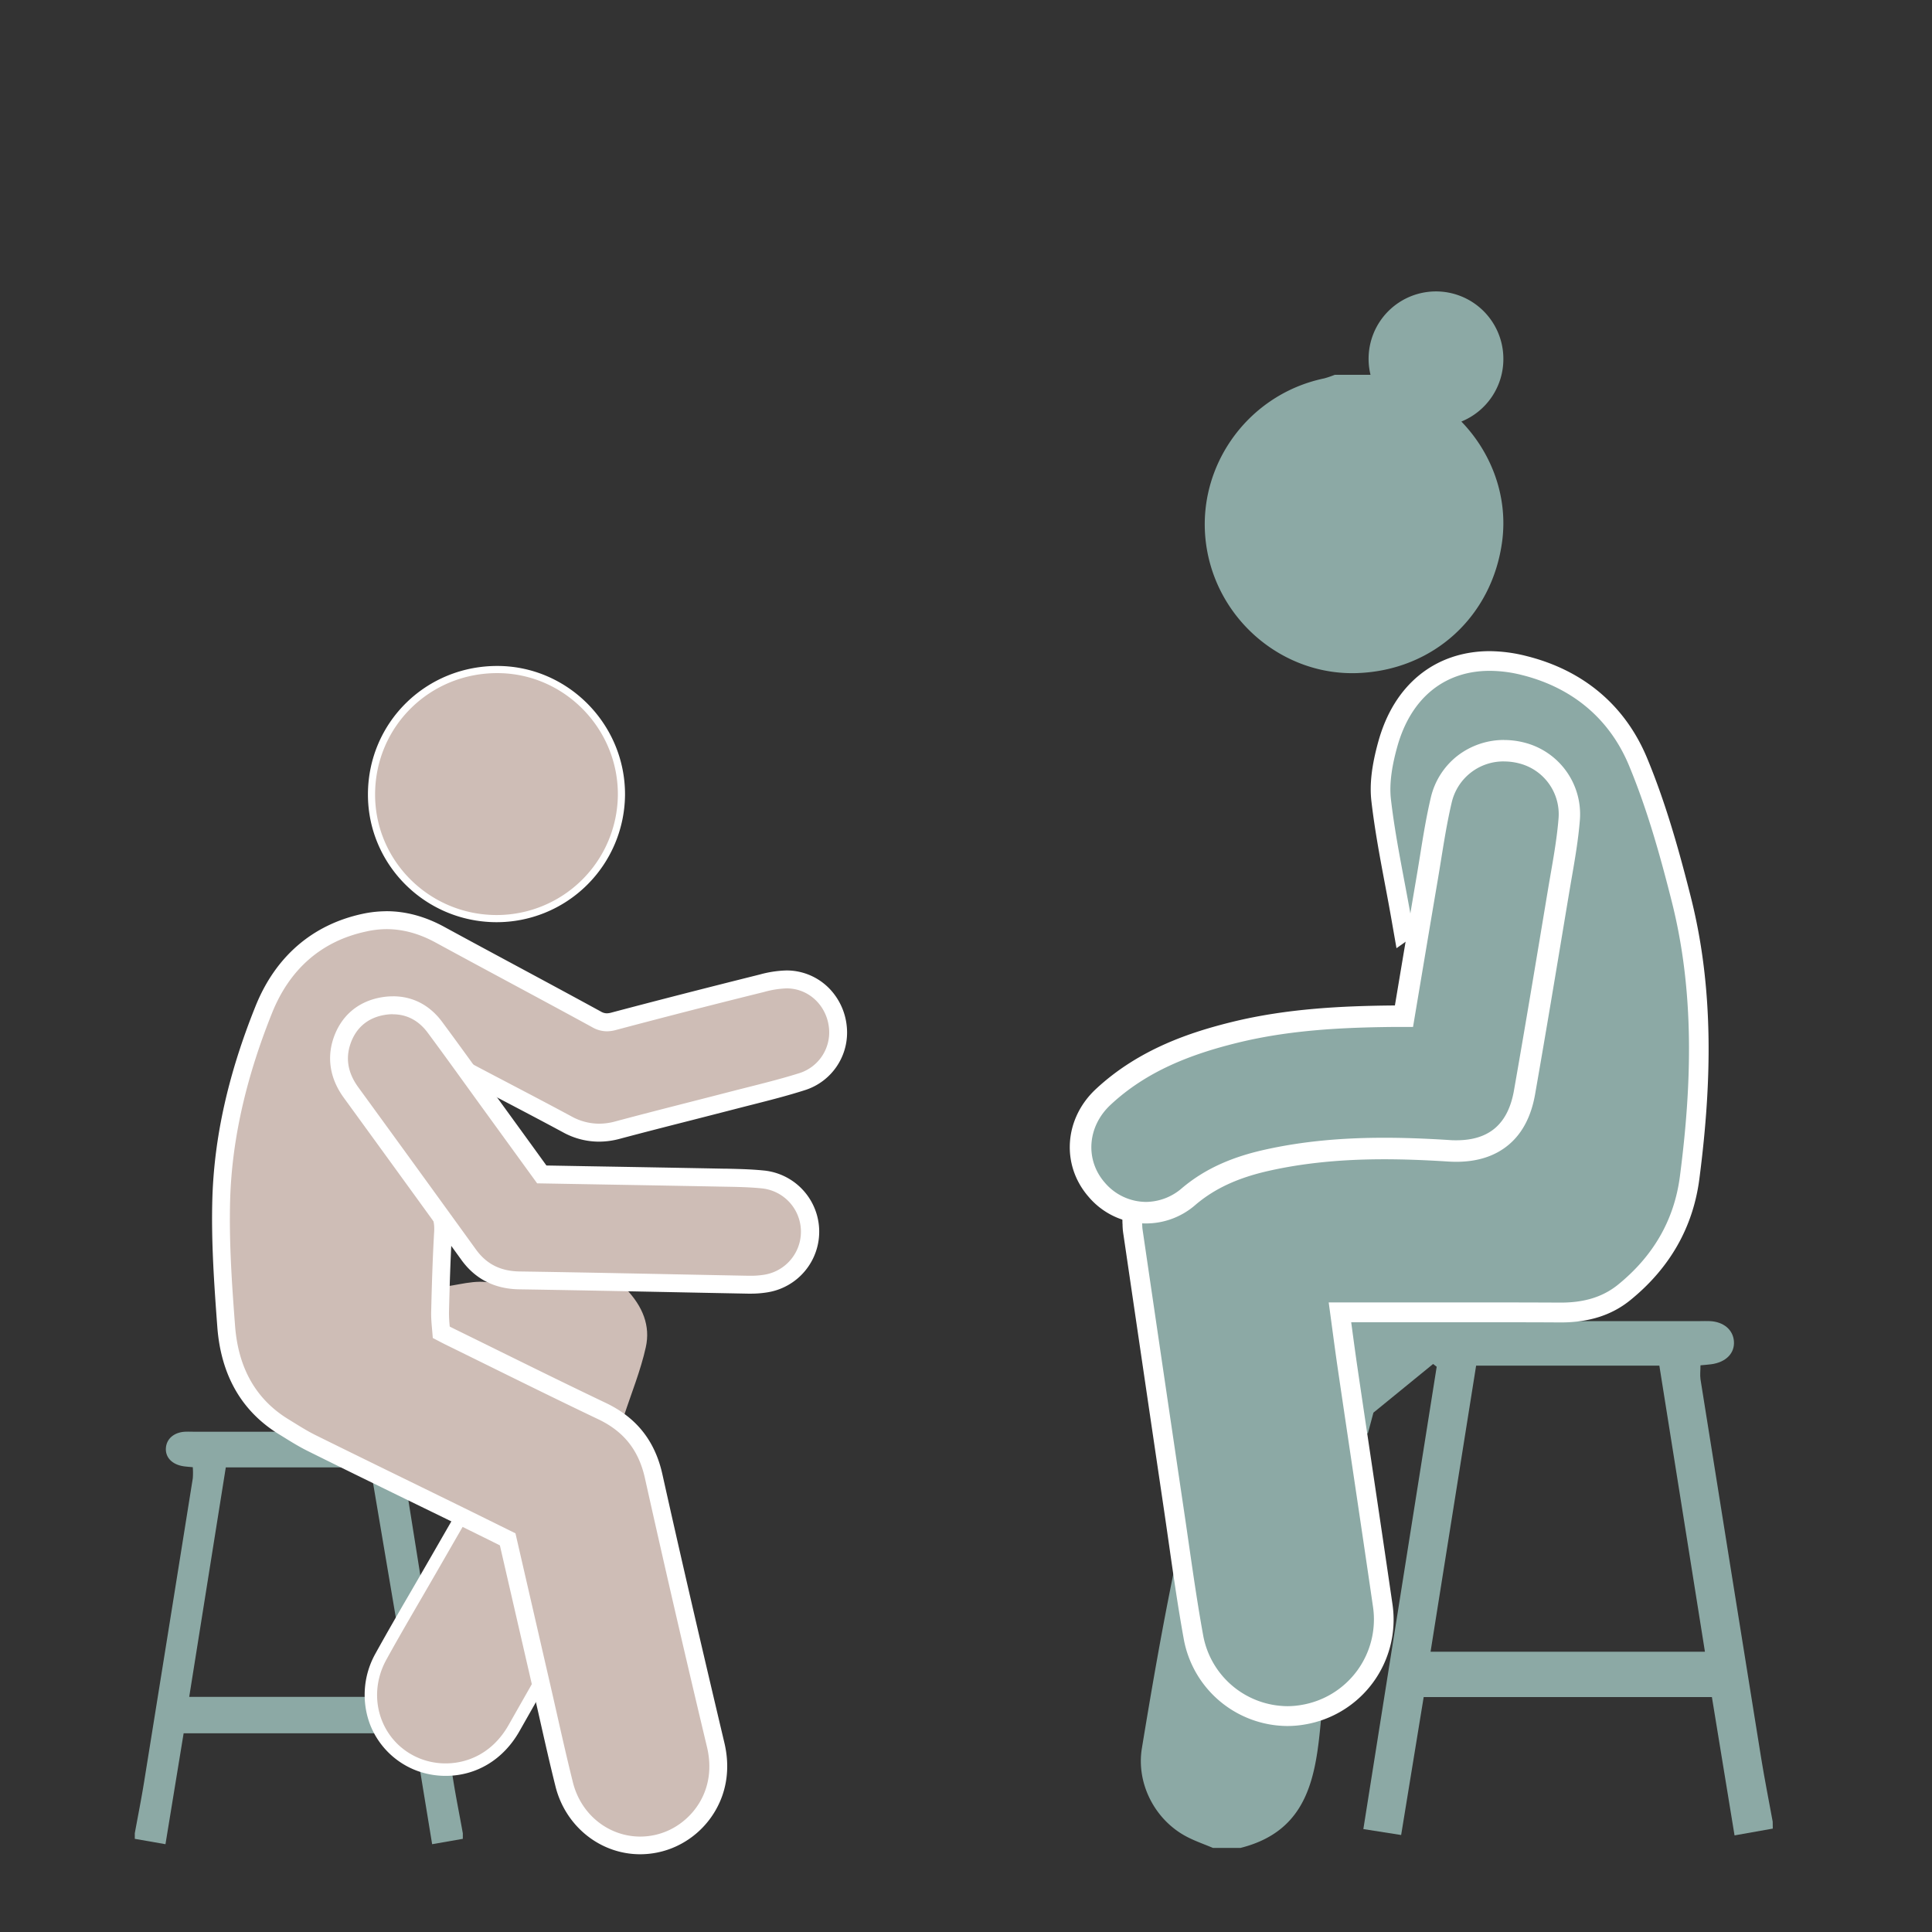 <svg id="Livello_1" data-name="Livello 1" xmlns="http://www.w3.org/2000/svg" width="1080" height="1080" viewBox="0 0 1080 1080">
  <rect x="0" y="0" width="1080" height="1080" fill="#333333" stroke="none"/>
  <defs>
    <style>
      .cls-1 {
        fill: #8ca9a5;
      }

      .cls-2, .cls-4 {
        fill: #cebdb6;
      }

      .cls-3 {
        fill: #fff;
      }

      .cls-4 {
        stroke: #fff;
        stroke-miterlimit: 10;
        stroke-width: 4px;
      }
    </style>
  </defs>
  <path class="cls-1" d="M991,1022.2,969.62,1026c-4.23-25.83-8.4-51.31-12.66-77.34H795.85c-4.09,25-8.26,50.56-12.6,77.12l-21.13-3.32c13.76-86.72,27.39-172.58,41-258.44l-2-1.55-33.37,27.22c-1.15,4.29-2.12,7.92-3.09,11.56l-1.12-.11c-3.34-22.41-6.67-44.82-10.1-67.92h81.09c-.35,1.17-.73,2.42-1.6,5.29h9l108.15,0c1.93,0,3.87-.09,5.79,0,7.61.37,12.89,4.81,13.4,11.2.54,6.73-4.44,11.82-12.69,12.92-1.86.25-3.74.37-6,.59,0,2.81-.34,5.35,0,7.77q16.85,105.72,33.86,211.42c1.94,12,4.33,24,6.51,35.93Zm-37.93-98.87c-8.58-53.88-17.05-107-25.48-159.92H825.16c-8.53,53.53-16.95,106.41-25.47,159.92Z"/>
  <path class="cls-1" d="M253.5,996q-13.68-84.78-27.16-169.59a41.46,41.46,0,0,1,0-6.23c1.84-.18,3.35-.28,4.84-.48,6.62-.88,10.62-5,10.18-10.36-.41-5.12-4.64-8.68-10.75-9-1.54-.08-3.09,0-4.64,0H108.14c-1.55,0-3.1-.07-4.64,0-6.11.3-10.34,3.86-10.75,9-.44,5.4,3.56,9.48,10.18,10.36,1.49.2,3,.3,4.84.48a41.46,41.46,0,0,1,0,6.23Q94.23,911.17,80.57,996c-1.55,9.64-3.47,19.22-5.22,28.83v3.09l17.15,3c3.39-20.72,6.74-41.17,10.15-62H231.42c3.41,20.87,6.76,41.32,10.15,62l17.15-3v-3.09C257,1015.17,255.05,1005.59,253.5,996ZM105.77,948.56l20.45-128.28h80.84l21.7,128.28Z"/>
  <path class="cls-2" d="M348.59,792.11,249,743.23V719.18c10.37-1.39,20.33-5,30.87-.4,3.57,1.58,8.08,1.37,12.16,1.4,19.51.13,39,.06,57.65.06,9.75,10.07,13.95,21,11.34,32.81C358.13,766.16,352.94,778.78,348.59,792.11Z"/>
  <path class="cls-1" d="M678.06,1033c-5-2.11-10.14-3.87-14.9-6.39-17.7-9.38-28.06-29.79-24.84-49.31,5.57-33.9,11.42-67.76,18.48-101.77,1.75,11,4.26,21.88,5.11,32.91,2.76,35.72,37.42,62.53,73.56,52.55a13.28,13.28,0,0,1,3,0c-2.87,31.79-7,62.44-45,72Z"/>
  <g>
    <path class="cls-1" d="M719.61,959.27c-25.33,0-47.87-18.88-52.43-43.93-3.21-17.6-5.78-35.57-8.27-53q-1.33-9.37-2.71-18.74c-7.67-51.79-15.41-104.46-22.89-155.39l0-.19a33.25,33.25,0,0,1-.26-3.93c0-.67,0-1.42-.08-2.29l-.28-5.82,6.18.06c12.3,0,21.3-6.58,31.73-14.19l1-.72c16-11.7,35.09-15.23,53.24-17.84A354.12,354.12,0,0,1,775,639.63c9.77,0,19.55.45,29.07,1.34,2.76.26,6.39.56,9.91.56a41.94,41.94,0,0,0,9.45-.94c15-3.48,24.06-13.48,26.85-29.73,4.77-27.79,9.5-56.07,14.08-83.42q2.64-15.83,5.3-31.65.9-5.32,1.76-10.67c1.07-6.5,2.17-13.21,3.35-19.83,3.75-21-8.09-39.47-27.53-43a37.21,37.21,0,0,0-6.61-.61c-16.82,0-30.45,12.11-33.92,30.12-2.31,12-4.35,24.39-6.33,36.32-1,6.24-2.06,12.48-3.13,18.71a12.69,12.69,0,0,1-5.58,8.65l-7.09,5-1.51-8.57c-1.09-6.14-2.26-12.4-3.4-18.45-2.83-15-5.75-30.5-7.55-46-1-8.8.15-18.84,3.68-31.58,8.2-29.53,29-46.47,57-46.47a80.15,80.15,0,0,1,19.5,2.55c30,7.55,52,26.15,63.45,53.79,10.72,25.76,18.24,53.34,24.19,76.92,11.34,45,12.77,92.94,4.63,155.51-3.31,25.49-15.57,47-36.44,64-9.37,7.63-21,11.35-35.56,11.35h-.4c-14.83-.07-31-.1-50.75-.1l-33.68,0-32.41,0h-6.24c.31,2.28.61,4.52.91,6.74,1.18,8.81,2.29,17.13,3.52,25.44q3.91,26.64,7.9,53.26c3.82,25.7,7.78,52.29,11.58,78.45a53.94,53.94,0,0,1-44.56,61A50.73,50.73,0,0,1,719.61,959.27Z"/>
    <path class="cls-3" d="M832.76,375a74.33,74.33,0,0,1,18.16,2.38c28.11,7.07,48.86,24.46,59.71,50.57,10.18,24.48,17.43,50.37,23.93,76.16,12.78,50.67,11.2,102.06,4.52,153.45-3.23,24.85-15.22,44.8-34.47,60.48-9.28,7.57-20.22,10.12-32.08,10.12h-.38q-25.33-.12-50.7-.1-33.08,0-66.15,0H742.75c1.89,13.78,3.47,26.15,5.29,38.48,6.46,43.91,13.1,87.79,19.48,131.7a48.47,48.47,0,0,1-40.07,54.84,45.3,45.3,0,0,1-7.84.68,48.23,48.23,0,0,1-47-39.41c-4.32-23.72-7.42-47.66-11-71.52q-11.52-77.77-22.92-155.57c-.22-1.53-.16-3.09-.29-5.68h.41c14.53,0,25-8,35.95-16,14.9-10.87,32.9-14.26,50.78-16.84A347.39,347.39,0,0,1,775,645.13q14.26,0,28.55,1.32c3.42.32,6.94.58,10.43.58A47.88,47.88,0,0,0,824.67,646c17.86-4.14,28-16.31,31-34.16,6.58-38.34,12.94-76.72,19.39-115.09,1.7-10.14,3.28-20.31,5.09-30.44,4.28-23.92-9.51-45.31-31.95-49.39a42.23,42.23,0,0,0-7.6-.7c-19.17,0-35.27,13.51-39.32,34.58-3.52,18.31-6.31,36.76-9.48,55.14a7.23,7.23,0,0,1-3.34,5.1c-3.77-21.36-8.41-42.61-10.91-64.11-1.11-9.58.89-20,3.52-29.47C788.72,390,807.62,375,832.76,375m0-11c-15,0-28.58,4.63-39.34,13.39s-18.53,21.29-22.92,37.11c-3.73,13.45-5,24.15-3.84,33.68,1.82,15.67,4.76,31.27,7.6,46.36,1.14,6,2.31,12.27,3.39,18.39l3,17.12L794.85,520a18.18,18.18,0,0,0,7.82-12.21c1.08-6.25,2.13-12.6,3.14-18.74,2-11.9,4-24.21,6.3-36.18,3-15.59,14.2-25.66,28.52-25.66a31.88,31.88,0,0,1,5.63.52c16.36,3,26.29,18.73,23.1,36.64-1.2,6.66-2.3,13.42-3.37,20q-.87,5.29-1.75,10.59-2.67,15.86-5.32,31.72c-4.57,27.32-9.3,55.58-14.06,83.33-2.42,14.05-9.83,22.33-22.67,25.3a36.21,36.21,0,0,1-8.21.8c-3.29,0-6.75-.29-9.4-.53-9.69-.91-19.64-1.37-29.58-1.37a360.79,360.79,0,0,0-51,3.76c-18.83,2.71-38.64,6.4-55.69,18.84l-1,.72c-9.65,7-18,13.14-28.48,13.14h-.29l-11.66-.12.56,11.65c0,.82,0,1.53.07,2.16a36.93,36.93,0,0,0,.32,4.59l.18,1.2c7.43,50.6,15.12,102.93,22.74,154.38.92,6.23,1.83,12.59,2.71,18.73,2.49,17.43,5.08,35.45,8.3,53.15a59.22,59.22,0,0,0,57.84,48.44,56.65,56.65,0,0,0,9.73-.84,59.42,59.42,0,0,0,49.07-67.26c-3.81-26.17-7.76-52.75-11.59-78.46-2.6-17.46-5.29-35.51-7.9-53.26-1.22-8.3-2.34-16.62-3.52-25.44l-.06-.44,32.5,0,33.61,0c19.75,0,35.84,0,50.66.1h.42c15.87,0,28.64-4.12,39-12.59,22-17.92,34.92-40.66,38.43-67.59,3.79-29.17,5.47-54.87,5.13-78.58-.41-28.37-3.64-54.21-9.89-79-6-23.78-13.59-51.6-24.44-77.69-12.18-29.31-35.41-49-67.19-57A85.58,85.58,0,0,0,832.76,364Z"/>
  </g>
  <path class="cls-4" d="M277.2,513.51c-38.69-.26-69.84-31.61-69.52-69.94.34-38.91,31.81-69.65,70.95-69.29,37.95.35,68.91,31.84,68.76,70A69.77,69.77,0,0,1,277.2,513.51Z"/>
  <path class="cls-1" d="M840.39,200.72a37.67,37.67,0,1,0-74.26,8.81h-20a53.27,53.27,0,0,1-5.92,2c-44.36,9.26-73.51,52.22-65.39,96.43,7.4,40.33,43.54,69.75,83.93,68.3,42.47-1.52,75.48-31.65,81-73.9,3.21-24.78-5.89-49.2-22.84-66.71A37.67,37.67,0,0,0,840.39,200.72Z"/>
  <g>
    <path class="cls-2" d="M249.11,989.26a42.41,42.41,0,0,1-15.49-2.9,41,41,0,0,1-23.84-24.51A43.7,43.7,0,0,1,212.9,926c6.25-11.35,12.87-22.73,19.27-33.73q4.2-7.24,8.4-14.49l19.51-33.89,25.33,11.59,20.38,78.1-.71,1.24q-8.88,15.6-17.74,31.2c-8.36,14.75-22.29,23.21-38.22,23.21Z"/>
    <path class="cls-3" d="M261.52,848.43,282.44,858q9.84,37.72,19.6,75.11-8.88,15.6-17.74,31.21c-8.76,15.44-22.56,21.43-35.19,21.43a38.9,38.9,0,0,1-14.2-2.65C213.19,974.52,204.25,949,216,927.72c8.93-16.21,18.4-32.12,27.63-48.17l17.92-31.12m-2.89-9-3.18,5.53-.87,1.51-17.05,29.61c-2.78,4.83-5.63,9.73-8.38,14.47-6.41,11-13,22.42-19.31,33.82A47.17,47.17,0,0,0,206.49,963a45,45,0,0,0,25.85,26.58,46.13,46.13,0,0,0,16.77,3.14c17.23,0,32.28-9.11,41.28-25,5.76-10.16,11.73-20.66,17.73-31.19l1.42-2.48-.72-2.76q-7.26-27.76-14.52-55.62l-5.09-19.49-.84-3.22-3-1.38L275,846.88l-10.53-4.82-5.8-2.65Z"/>
  </g>
  <g>
    <path class="cls-2" d="M357.87,1031.56c-20,0-37.47-14-42.49-34.13-3.15-12.59-6.05-25.44-8.85-37.87q-1.84-8.16-3.71-16.32l-19-82.78-8.18-4c-7.47-3.7-14.88-7.36-22.31-11q-12.28-6-24.56-12c-17.85-8.73-36.31-17.76-54.42-26.73-4.52-2.24-8.8-4.89-12.94-7.45l-2.73-1.68c-19.43-11.9-30.26-30.76-32.19-56-1.83-24-3.42-47.36-2.79-70.63.92-34.2,8.72-69.08,23.82-106.63,10.5-26.09,30-42.87,56.26-48.53A58.18,58.18,0,0,1,216,514.38c10.11,0,19.89,2.66,29.91,8.12,13.83,7.54,27.93,15.13,41.58,22.47,15.09,8.12,30.69,16.51,46,24.88a11.67,11.67,0,0,0,5.75,1.65,14.26,14.26,0,0,0,3.71-.54c25.09-6.65,52.24-13.62,83-21.3a57.45,57.45,0,0,1,13.74-2.12,27.32,27.32,0,0,1,3.17.17c13.56,1.5,24.31,12.77,25.56,26.79a28.78,28.78,0,0,1-20.11,30.23c-9.52,3-19.29,5.47-28.74,7.87l-8.72,2.23q-12.33,3.2-24.66,6.33c-13.46,3.43-27.38,7-41,10.62a40.07,40.07,0,0,1-10.31,1.41,37,37,0,0,1-17.87-4.71c-11.84-6.39-24-12.74-35.71-18.89-8.16-4.27-16.59-8.69-24.87-13.09a15.06,15.06,0,0,1-4.93-4.77l-.37-.5c-1.47-2-2.91-4-4.31-5.92-1.84-2.56-3.75-5.21-5.69-7.71-5.59-7.2-13.64-11.33-22.07-11.33a26.69,26.69,0,0,0-15.14,4.8c-12.49,8.58-15.58,24.67-7.19,37.43,5.65,8.6,11.91,17.09,18,25.31,2.52,3.42,5,6.85,7.53,10.29l4.81,6.69c5.2,7.24,10.57,14.72,16.06,21.87,3.6,4.69,5,9.68,4.66,16.16-.9,15.61-1.35,31.29-1.67,44.56a83.5,83.5,0,0,0,.51,9.42c.05.64.11,1.29.17,1.94l.06,0c1.59.83,3.09,1.62,4.56,2.35q11.93,5.85,23.84,11.73c20.08,9.9,40.83,20.13,61.36,29.91,15.65,7.46,25.1,19.36,28.89,36.38,9.82,44.08,20.84,91.82,34.68,150.24,6.39,27-9.24,46.46-26.46,53.18A43.21,43.21,0,0,1,357.87,1031.56Z"/>
    <path class="cls-3" d="M216,519.39c9.55,0,18.66,2.67,27.52,7.5,29.13,15.88,58.45,31.43,87.57,47.35a16.5,16.5,0,0,0,8.14,2.26,19.36,19.36,0,0,0,5-.71q41.37-11,82.92-21.28a53.11,53.11,0,0,1,12.52-2,22.63,22.63,0,0,1,2.62.14c11.6,1.28,20.12,10.83,21.14,22.26a23.9,23.9,0,0,1-16.63,25c-12.25,3.85-24.78,6.8-37.22,10-21.89,5.68-43.85,11.13-65.71,17a34.71,34.71,0,0,1-9,1.24,32.09,32.09,0,0,1-15.5-4.12c-20.11-10.84-40.43-21.27-60.61-32-1.48-.79-2.58-2.45-3.64-3.86-3.4-4.53-6.58-9.23-10.05-13.7-6.75-8.69-16.33-13.26-26-13.26A31.65,31.65,0,0,0,201,567c-14.63,10-18.61,29-8.54,44.29,8.05,12.25,17,23.9,25.61,35.79,6.93,9.6,13.75,19.29,21,28.68,3,4,3.91,7.9,3.63,12.82-.86,14.9-1.32,29.82-1.67,44.73-.12,4.84.57,9.69.9,14.63,2.67,1.38,4.9,2.6,7.19,3.72,28.39,13.93,56.69,28.07,85.25,41.68,14.33,6.82,22.68,17.31,26.16,33q16.78,75.27,34.7,150.3c5.73,24.19-8.4,41.51-23.41,47.37a38.22,38.22,0,0,1-13.93,2.65c-17.16,0-33-11.77-37.64-30.34-4.49-18-8.39-36.06-12.54-54.1-6.51-28.29-13-56.59-19.57-85.09-11-5.42-21.8-10.78-32.63-16.09-26.33-12.91-52.69-25.73-79-38.74-5.28-2.61-10.25-5.84-15.28-8.92-19.47-11.92-28.16-30.41-29.82-52.16-1.78-23.32-3.4-46.78-2.77-70.11,1-36.31,10-71.34,23.46-104.9,9.52-23.66,26.83-40,52.67-45.51A52.89,52.89,0,0,1,216,519.39m0-10h0a64,64,0,0,0-13.28,1.44c-28,6-48.7,23.86-59.85,51.56-15.33,38.1-23.24,73.55-24.18,108.36-.63,23.5,1,47.06,2.8,71.14,2.06,27,13.69,47.15,34.56,59.93.91.55,1.81,1.11,2.71,1.67,4.24,2.63,8.62,5.34,13.36,7.68,18.11,9,36.55,18,54.38,26.71l24.62,12c7.42,3.64,15,7.38,22.32,11l6,3,4.8,20.85q6.87,29.88,13.71,59.61c1.24,5.42,2.49,10.95,3.7,16.29,2.81,12.46,5.71,25.34,8.88,38,5.58,22.32,25.05,37.91,47.34,37.91a48.19,48.19,0,0,0,17.56-3.33,49.12,49.12,0,0,0,24.5-21.11c6.5-11.19,8.23-24.29,5-37.89-13.83-58.38-24.85-106.09-34.67-150.17-4.15-18.62-14.49-31.64-31.62-39.8-20.5-9.77-41.24-20-61.29-29.88q-11.92-5.88-23.86-11.74c-.69-.34-1.37-.69-2.08-1.06a72.13,72.13,0,0,1-.42-8.08c.32-13.22.76-28.83,1.66-44.39.45-7.66-1.36-13.86-5.68-19.49-5.44-7.09-10.79-14.54-16-21.75l-4.82-6.7c-2.51-3.47-5.07-7-7.56-10.33-6-8.16-12.21-16.6-17.8-25.09-7-10.59-4.51-23.44,5.85-30.56A21.76,21.76,0,0,1,219,571.27c6.88,0,13.49,3.43,18.12,9.4,1.89,2.42,3.68,4.91,5.58,7.56,1.41,2,2.87,4,4.37,6l.35.46a19.78,19.78,0,0,0,6.6,6.23c8.29,4.4,16.74,8.83,24.91,13.1,11.71,6.14,23.83,12.49,35.64,18.86a41.78,41.78,0,0,0,20.25,5.31,45.13,45.13,0,0,0,11.6-1.58c13.61-3.63,27.53-7.18,41-10.61,8.08-2.07,16.44-4.2,24.66-6.33q4.35-1.12,8.7-2.22c9.52-2.42,19.36-4.92,29-8a33.75,33.75,0,0,0,23.59-35.44,35.32,35.32,0,0,0-9.25-20.88,33.37,33.37,0,0,0-20.74-10.44,32.3,32.3,0,0,0-3.73-.2,61.86,61.86,0,0,0-14.94,2.27c-30.78,7.69-57.95,14.66-83.06,21.32a9.77,9.77,0,0,1-2.43.37,6.61,6.61,0,0,1-3.35-1c-15.31-8.37-30.91-16.77-46-24.89-13.64-7.34-27.74-14.92-41.57-22.46-10.62-5.79-21.49-8.73-32.29-8.73Z"/>
  </g>
  <g>
    <path class="cls-1" d="M640.59,677.92a36.67,36.67,0,0,1-27.62-13c-13.14-15.19-11.55-37.4,3.69-51.65,18.15-17,40.9-28.14,73.78-36.21,30.22-7.41,61.24-8.7,87.59-9h6.78q1.71-10.1,3.37-20.07c3.32-19.76,6.44-38.41,9.69-57.47.62-3.68,1.22-7.38,1.81-11.07,1.7-10.51,3.45-21.38,5.94-32a35.57,35.57,0,0,1,35.22-27.83A39.82,39.82,0,0,1,851.13,421a35.32,35.32,0,0,1,26.1,36.78c-.85,10.83-2.73,21.61-4.53,32q-.75,4.26-1.46,8.52l-1.58,9.49c-5.61,33.7-11.41,68.54-17.4,102.77-3.76,21.48-17,32.83-38.13,32.83-1.38,0-2.81,0-4.27-.14-13.37-.85-25.16-1.27-36-1.27-24.63,0-46.22,2.18-66,6.65-18.13,4.1-31.88,10.5-43.26,20.15A36.86,36.86,0,0,1,640.59,677.92Z"/>
    <path class="cls-3" d="M840.84,425.66a33.49,33.49,0,0,1,8.72,1.17,29.3,29.3,0,0,1,21.69,30.51c-1.06,13.42-3.72,26.73-5.93,40-6.23,37.42-12.43,74.85-19,112.22-3.3,18.83-13.92,27.86-32.22,27.86-1.26,0-2.55,0-3.89-.13-12.15-.77-24.29-1.28-36.4-1.28-22.57,0-45.05,1.76-67.34,6.8-16.77,3.79-32.34,10-45.81,21.42a31,31,0,0,1-20.1,7.65A30.48,30.48,0,0,1,617.51,661c-11-12.68-9.7-31.24,3.25-43.35,20.13-18.83,44.9-28.33,71.11-34.76,28.32-6.95,57.21-8.5,86.22-8.81h11.8c4.72-28.07,9.26-55.32,13.89-82.54,2.43-14.26,4.38-28.64,7.68-42.7a29.68,29.68,0,0,1,29.38-23.2m0-12a42.58,42.58,0,0,0-25.93,8.72,41.59,41.59,0,0,0-15.13,23.73c-2.54,10.83-4.31,21.81-6,32.43-.59,3.62-1.19,7.36-1.81,11-3.27,19.21-6.42,38-9.76,57.91q-1.22,7.29-2.45,14.64l-1.78,0c-26.69.28-58.14,1.58-89,9.14-22.84,5.61-52.18,15-76.45,37.65-17.65,16.51-19.42,42.29-4.13,60a42,42,0,0,0,60,4.55c10.62-9,23.56-15,40.71-18.87,19.35-4.37,40.51-6.5,64.69-6.5,10.74,0,22.39.41,35.64,1.26,1.58.1,3.15.15,4.65.15,12.08,0,22-3.29,29.56-9.77s12.35-15.87,14.48-28c6-34.25,11.8-69.1,17.4-102.81l1.59-9.51q.71-4.23,1.44-8.46c1.84-10.57,3.73-21.5,4.61-32.6a41.31,41.31,0,0,0-30.52-43.05,45.62,45.62,0,0,0-11.85-1.58Z"/>
  </g>
  <g>
    <path class="cls-2" d="M419.63,718.16h-1.17q-22-.4-44.08-.86c-27.55-.56-56-1.13-84.06-1.56-12.22-.18-21.48-4.88-28.34-14.37-21.53-29.81-43.63-60.29-65.7-90.59-6.67-9.16-8.43-18.74-5.23-28.49A28.3,28.3,0,0,1,213.7,562.5a33.13,33.13,0,0,1,6-.55c9.36,0,17.45,4.23,23.4,12.25,7.47,10.06,14.92,20.37,22.12,30.34q4.6,6.39,9.24,12.78l28.43,39.17,25.19.44c25.49.44,50.82.88,76.15,1.37l1.27,0c6.78.13,13.78.26,20.71.94a29.35,29.35,0,0,1,1.63,58.28A51.35,51.35,0,0,1,419.63,718.16Z"/>
    <path class="cls-3" d="M219.66,567c7.76,0,14.39,3.5,19.39,10.23,10.58,14.25,20.89,28.71,31.32,43.07l29.89,41.19c34.88.62,69.35,1.2,103.83,1.86,7.2.13,14.43.23,21.59.94A24.35,24.35,0,0,1,427,712.61a46.44,46.44,0,0,1-7.37.55h-1.07c-42.72-.8-85.44-1.77-128.16-2.41-10.37-.16-18.31-3.93-24.36-12.31q-32.78-45.36-65.72-90.6c-5.36-7.36-7.38-15.27-4.52-24,3-9.08,9.51-14.73,18.79-16.42a28,28,0,0,1,5.07-.47m0-10h0a38.48,38.48,0,0,0-6.86.63c-13,2.37-22.37,10.58-26.5,23.14-2.56,7.81-3.62,19.88,5.94,33,22,30.25,44.13,60.73,65.69,90.58,7.73,10.7,18.6,16.24,32.32,16.44,28,.43,56.51,1,84.06,1.55q22,.45,44.06.87h1.26a57,57,0,0,0,9-.68,34.35,34.35,0,0,0-1.95-68.19c-7.13-.7-14.23-.84-21.1-1l-1.28,0c-25.42-.49-51.34-.94-76.4-1.37l-22.45-.4-7-9.69-19.92-27.46q-4.64-6.37-9.23-12.76c-7.22-10-14.68-20.31-22.16-30.4-6.94-9.34-16.41-14.27-27.41-14.27Z"/>
  </g>
</svg>
